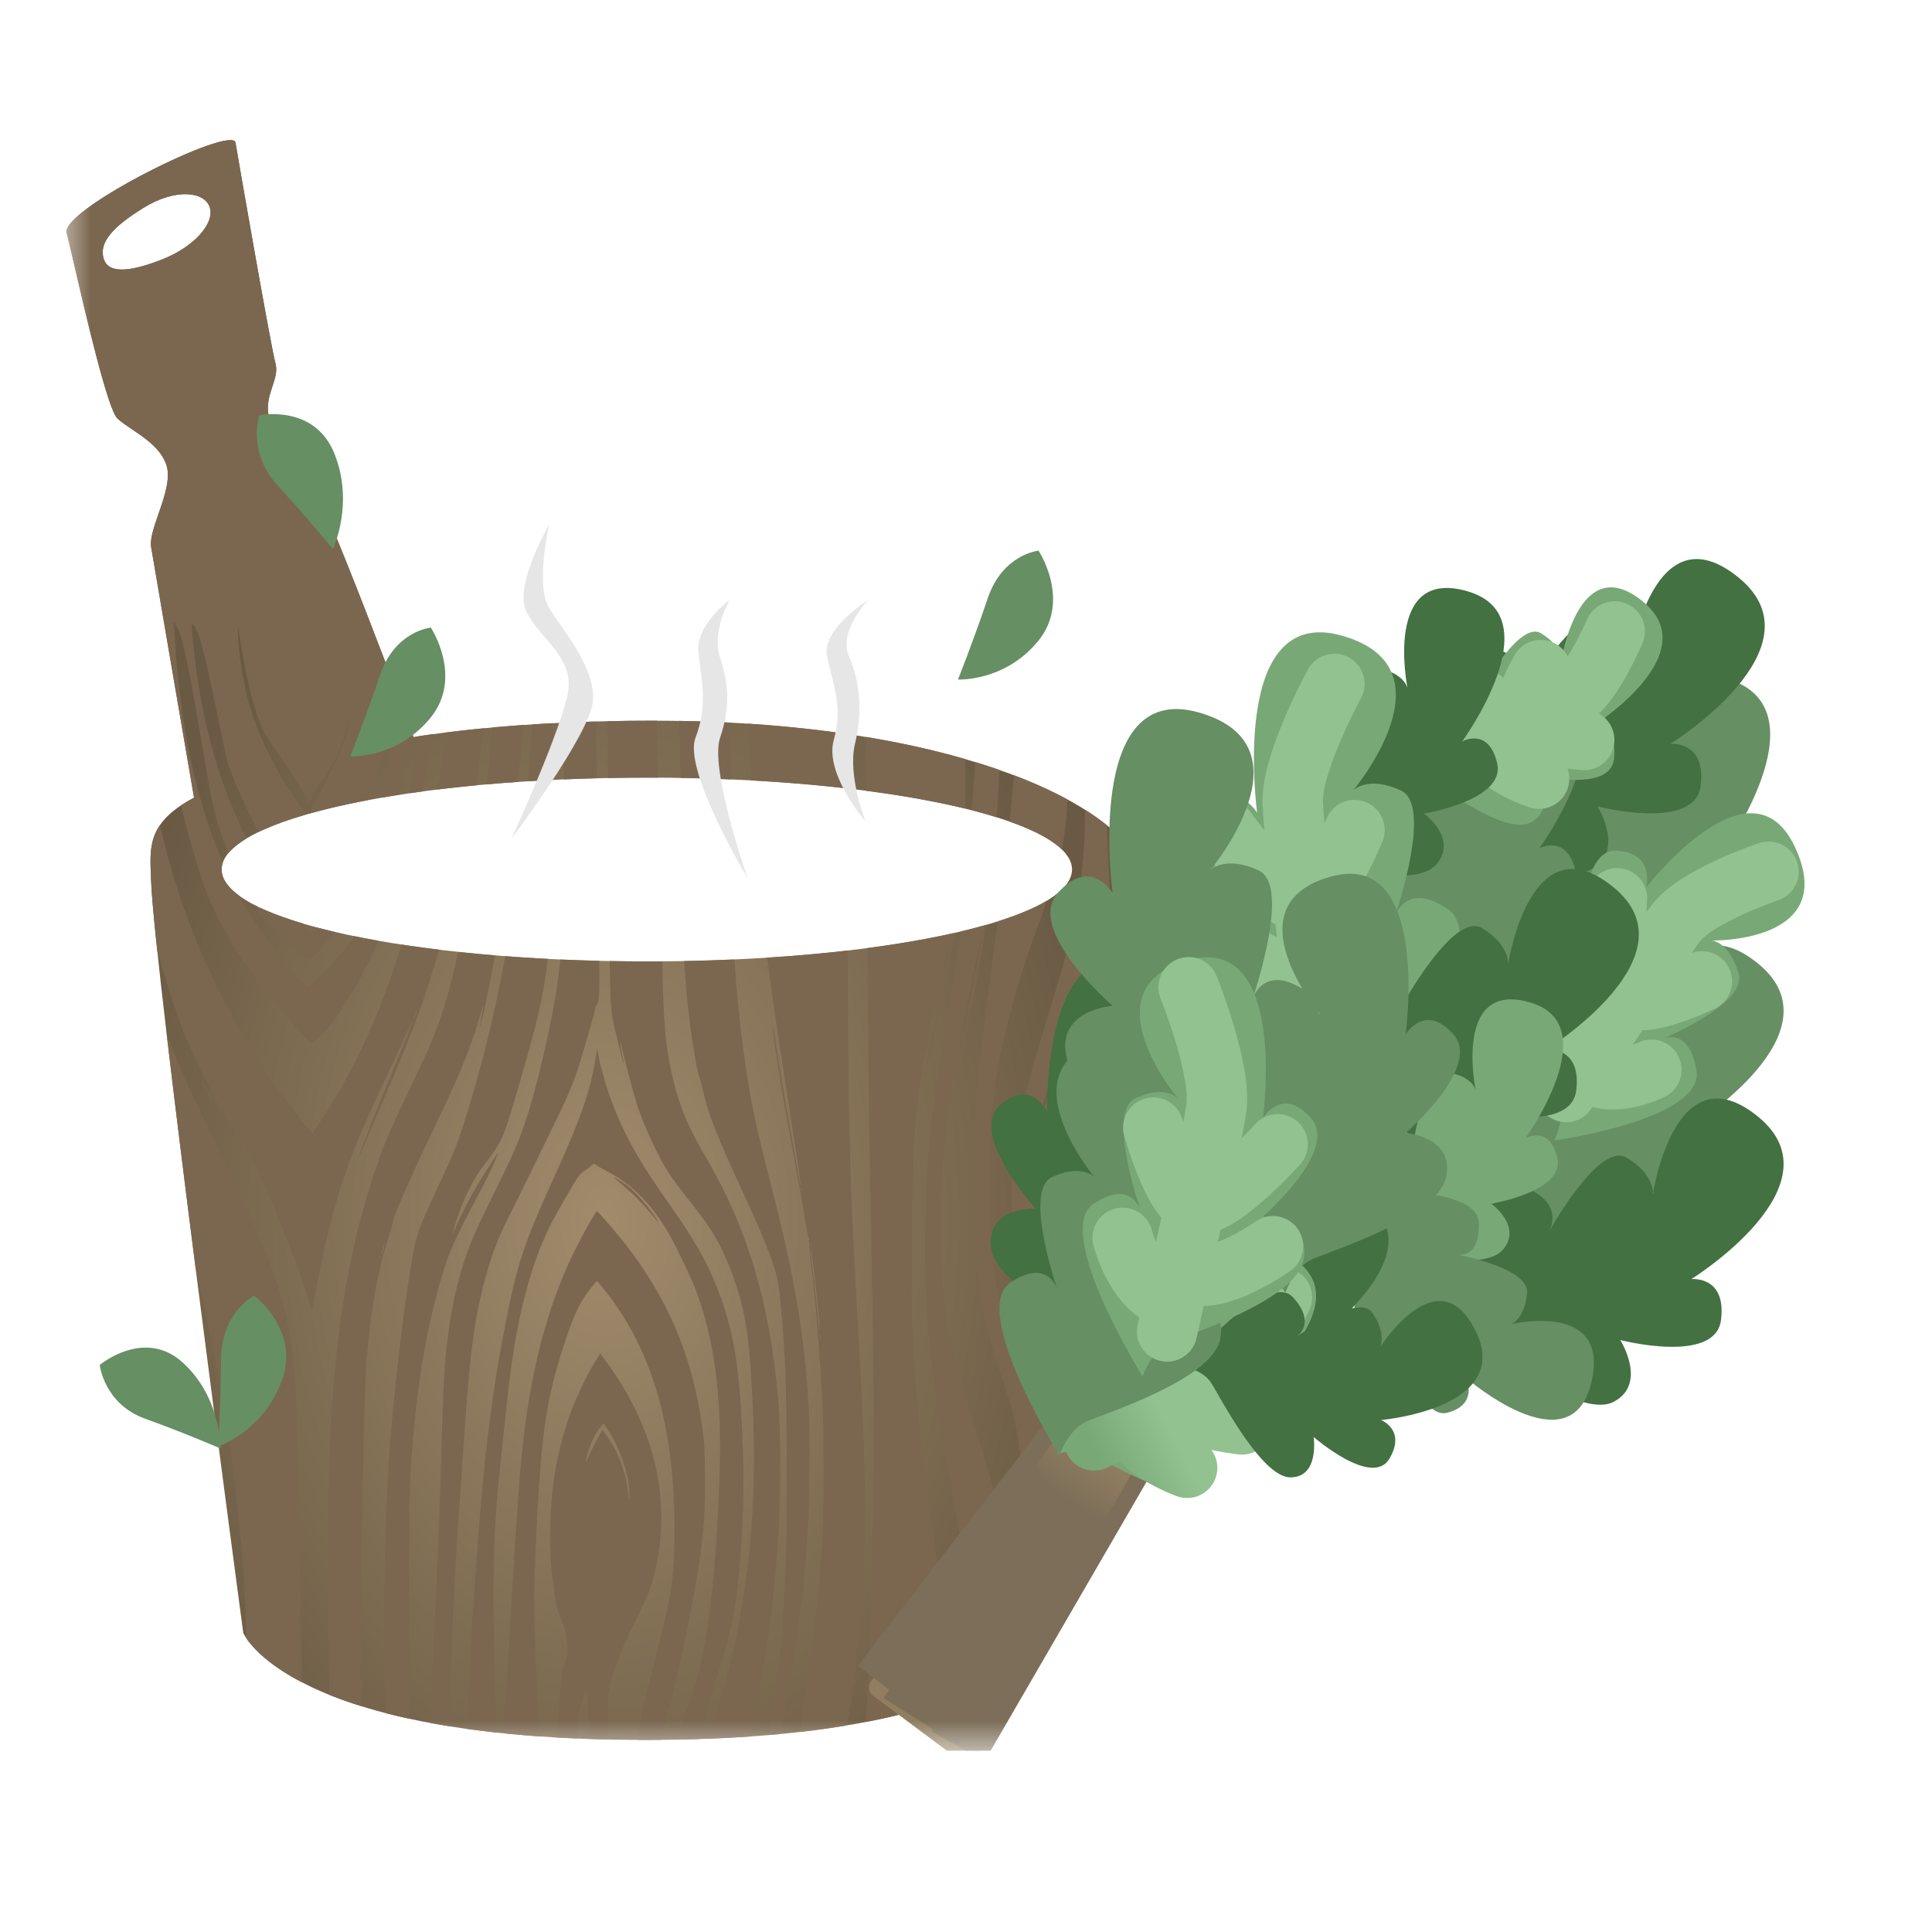 <?xml version="1.0" encoding="UTF-8"?> <svg xmlns="http://www.w3.org/2000/svg" width="32" height="32" viewBox="0 0 32 32" fill="none"><g clip-path="url(#clip0_8257_1188)"><g clip-path="url(#clip1_8257_1188)"><mask id="mask0_8257_1188" style="mask-type:luminance" maskUnits="userSpaceOnUse" x="1" y="-1" width="30" height="30"><path d="M31 -1H1V29H31V-1Z" fill="white"></path></mask><g mask="url(#mask0_8257_1188)"><path fill-rule="evenodd" clip-rule="evenodd" d="M4.029 27.047C4.029 27.047 2.553 16.033 2.503 14.594C2.502 14.559 2.501 14.526 2.499 14.492C2.479 14.001 2.462 13.61 3.214 13.212C3.214 13.212 2.553 9.365 2.503 9.06C2.481 8.928 2.551 8.727 2.626 8.51C2.722 8.23 2.829 7.923 2.757 7.704C2.668 7.434 2.406 7.258 2.187 7.111C2.092 7.047 2.005 6.988 1.943 6.929C1.784 6.777 1.42 5.21 1.222 4.355C1.168 4.121 1.126 3.941 1.104 3.857C1.003 3.47 3.851 2.059 3.901 2.363C3.951 2.667 4.486 5.739 4.562 6.016C4.597 6.144 4.557 6.265 4.513 6.397C4.461 6.552 4.405 6.72 4.46 6.929C4.526 7.182 4.614 7.27 4.752 7.408C4.825 7.481 4.913 7.569 5.019 7.704C5.325 8.092 6.85 12.206 6.85 12.206C7.544 12.1 8.317 12.022 9.164 11.978C9.686 11.951 10.237 11.937 10.816 11.937C11.473 11.937 12.092 11.961 12.672 12.006C16.823 12.328 18.969 13.695 18.901 14.594C18.825 15.617 17.376 27.047 17.376 27.047C17.376 27.047 16.613 28.819 10.69 28.819C4.766 28.819 4.029 27.047 4.029 27.047ZM17.756 14.402C17.756 15.242 14.603 15.924 10.714 15.924C6.824 15.924 3.671 15.242 3.671 14.402C3.671 13.561 6.824 12.88 10.714 12.88C14.603 12.88 17.756 13.561 17.756 14.402ZM2.71 4.287C3.213 4.084 3.557 3.702 3.475 3.437C3.393 3.171 2.91 3.115 2.386 3.437C1.862 3.759 1.635 4.018 1.718 4.287C1.8 4.556 2.207 4.489 2.71 4.287Z" fill="url(#paint0_radial_8257_1188)"></path><path fill-rule="evenodd" clip-rule="evenodd" d="M2.76 17.121C2.893 18.256 3.064 19.627 3.237 20.983C3.624 22.556 3.891 24.207 4.019 25.856C4.05 26.249 4.073 26.691 4.086 27.145C4.187 27.289 4.438 27.573 5.006 27.867C5.001 27.627 4.994 27.295 4.983 26.818C4.964 25.962 4.941 24.824 4.933 24.288C4.918 23.093 4.893 22.666 4.817 22.196C4.677 21.34 4.469 20.792 3.624 19.051C3.159 18.095 2.955 17.648 2.76 17.121ZM2.604 15.745C2.755 16.275 2.942 16.851 3.053 17.117C3.264 17.621 3.681 18.454 3.804 18.611C4.085 18.973 4.393 19.59 4.694 20.39C4.749 20.532 4.831 20.745 4.878 20.862C4.964 21.082 5.082 21.426 5.13 21.601C5.144 21.655 5.162 21.704 5.168 21.712C5.172 21.718 5.189 21.642 5.205 21.544C5.275 21.083 5.442 20.34 5.593 19.832C5.776 19.213 5.944 18.804 6.463 17.703C6.58 17.457 6.71 17.174 6.754 17.075C6.797 16.976 6.836 16.898 6.839 16.902C6.842 16.905 6.718 17.216 6.564 17.591C6.409 17.967 6.251 18.353 6.212 18.449C6.062 18.827 5.944 19.139 5.948 19.143C5.951 19.146 5.97 19.11 5.99 19.061L6.004 19.03L6.004 19.03C6.042 18.94 6.14 18.71 6.243 18.472C6.814 17.143 6.932 16.835 7.177 16.052C7.211 15.943 7.243 15.836 7.275 15.73C7.059 15.704 6.851 15.676 6.651 15.645C6.281 16.845 5.819 17.828 5.227 18.691L5.172 18.77L5.064 18.637C3.869 17.162 3.062 15.497 2.65 13.665C2.475 13.919 2.486 14.186 2.499 14.492V14.492L2.499 14.492C2.501 14.526 2.502 14.559 2.503 14.594C2.51 14.8 2.547 15.204 2.604 15.745ZM7.589 15.766C7.432 16.487 7.3 16.899 7.104 17.353C7.07 17.432 6.918 17.758 6.766 18.076C6.459 18.723 6.37 18.929 6.246 19.29C5.909 20.259 5.684 21.322 5.565 22.499C5.442 23.703 5.416 24.757 5.446 27.148C5.449 27.452 5.452 27.773 5.453 28.072C5.616 28.137 5.796 28.201 5.996 28.263C5.978 25.901 6.014 23.27 6.075 22.494C6.142 21.681 6.258 21.034 6.445 20.466C6.48 20.357 6.508 20.258 6.507 20.246C6.5 20.183 6.753 19.6 7.154 18.761C7.492 18.05 7.607 17.795 7.739 17.454C7.837 17.201 7.937 16.89 7.976 16.732C8.009 16.593 8.009 16.656 7.976 16.822C7.959 16.909 7.945 16.986 7.947 16.995C7.95 17.03 8.012 16.775 8.077 16.462C8.12 16.252 8.16 16.042 8.199 15.824C7.99 15.807 7.787 15.787 7.589 15.766ZM6.78 28.468C6.642 28.438 6.51 28.406 6.385 28.374C6.341 26.731 6.368 25.113 6.465 23.861C6.558 22.647 6.788 20.876 6.901 20.497C6.957 20.305 7.047 20.095 7.276 19.609C7.498 19.137 7.554 19.003 7.664 18.662C7.954 17.766 8.186 16.84 8.368 15.837C8.598 15.855 8.834 15.87 9.075 15.882C9.036 16.199 8.979 16.529 8.913 16.808C8.836 17.14 8.616 17.927 8.445 18.48C8.322 18.876 8.277 18.961 8.004 19.313C7.844 19.52 7.695 19.818 7.582 20.155C7.487 20.438 7.47 20.515 7.543 20.337C7.615 20.164 7.759 19.879 7.88 19.675C8.049 19.39 8.26 19.061 8.248 19.104C8.215 19.208 8.068 19.523 7.928 19.782C7.518 20.544 7.419 20.771 7.281 21.266C7.019 22.208 6.879 23.123 6.794 24.486C6.775 24.784 6.772 27.012 6.78 28.468ZM9.154 12.917C9.015 12.924 8.878 12.931 8.743 12.94C8.769 12.634 8.793 12.321 8.813 11.998C8.927 11.991 9.043 11.984 9.159 11.978C9.158 12.234 9.156 12.531 9.154 12.877L9.154 12.917ZM8.153 12.049C8.325 12.034 8.5 12.02 8.679 12.007C8.672 12.077 8.665 12.148 8.657 12.215C8.63 12.476 8.604 12.721 8.579 12.951C8.403 12.963 8.23 12.976 8.06 12.991C8.094 12.701 8.124 12.392 8.153 12.049ZM8.017 12.062C8 12.199 7.977 12.372 7.945 12.611C7.927 12.744 7.908 12.876 7.888 13.007C7.669 13.028 7.455 13.051 7.248 13.076C7.292 12.812 7.347 12.476 7.401 12.13C7.6 12.105 7.806 12.082 8.017 12.062ZM3.671 14.402C3.671 14.363 3.678 14.324 3.691 14.286C3.245 13.257 2.977 12 2.894 10.548C2.888 10.452 2.88 10.361 2.877 10.345C2.86 10.289 2.902 10.324 2.939 10.399C3.032 10.586 3.127 11.041 3.352 12.363C3.518 13.343 3.529 13.393 3.648 13.756C3.691 13.885 3.736 14.01 3.783 14.13C3.853 14.047 3.953 13.966 4.082 13.888C3.581 12.89 3.275 11.714 3.178 10.399C3.172 10.324 3.191 10.323 3.234 10.394C3.316 10.533 3.4 10.863 3.592 11.796C3.675 12.194 3.752 12.561 3.765 12.611C3.805 12.76 3.997 13.214 4.159 13.54C4.199 13.62 4.241 13.7 4.283 13.78C4.5 13.676 4.769 13.577 5.084 13.487L5.064 13.462C4.722 13.048 4.353 12.367 4.178 11.827C4.04 11.4 3.936 10.788 3.943 10.45L3.946 10.373L3.96 10.472C4.066 11.206 4.199 11.748 4.361 12.096C4.386 12.148 4.497 12.325 4.612 12.489C4.876 12.868 5.034 13.121 5.076 13.232L5.11 13.322L5.147 13.236C5.188 13.142 5.242 13.052 5.424 12.778C5.492 12.678 5.568 12.542 5.596 12.478C5.647 12.363 5.75 12.063 5.795 11.903C5.812 11.845 5.816 11.836 5.81 11.877C5.796 11.977 5.709 12.255 5.632 12.451C5.546 12.667 5.372 13.02 5.21 13.309L5.115 13.478C5.405 13.396 5.732 13.321 6.091 13.253C6.136 13.14 6.178 13.028 6.215 12.921C6.387 12.425 6.505 11.938 6.569 11.456C6.113 10.25 5.242 7.987 5.019 7.704C4.913 7.569 4.825 7.481 4.752 7.408C4.614 7.27 4.526 7.182 4.46 6.929C4.405 6.72 4.461 6.552 4.513 6.397C4.557 6.265 4.597 6.144 4.562 6.016C4.486 5.739 3.951 2.667 3.901 2.363C3.851 2.059 1.003 3.47 1.104 3.857C1.126 3.941 1.168 4.121 1.222 4.355C1.42 5.21 1.784 6.777 1.943 6.929C2.005 6.988 2.092 7.047 2.187 7.111C2.406 7.258 2.668 7.434 2.757 7.704C2.829 7.923 2.722 8.23 2.626 8.51C2.551 8.727 2.481 8.928 2.503 9.06C2.553 9.365 3.214 13.212 3.214 13.212C3.134 13.254 3.062 13.297 2.998 13.339C3.1 13.765 3.208 14.145 3.349 14.582C3.512 15.088 3.88 15.738 4.359 16.371C4.623 16.718 5.123 17.289 5.155 17.28C5.205 17.266 5.354 17.132 5.43 17.033C5.732 16.645 6.038 16.117 6.273 15.583C6.134 15.559 5.998 15.533 5.868 15.506C5.683 15.773 5.475 16.011 5.241 16.224L5.101 16.35L5.033 16.285C4.728 15.994 4.308 15.443 4.047 14.993C4.016 14.94 3.986 14.886 3.957 14.832C3.771 14.695 3.671 14.551 3.671 14.402ZM6.625 11.604C6.707 11.824 6.772 11.996 6.81 12.1C6.789 12.241 6.764 12.395 6.733 12.565C6.69 12.806 6.653 12.995 6.612 13.164C6.508 13.18 6.406 13.197 6.305 13.214C6.424 12.737 6.534 12.185 6.625 11.604ZM5.009 15.294C5.078 15.379 5.129 15.435 5.138 15.435C5.142 15.435 5.187 15.402 5.239 15.359C5.337 15.385 5.44 15.411 5.546 15.436C5.412 15.607 5.274 15.769 5.188 15.851L5.127 15.907L4.997 15.82C4.837 15.714 4.547 15.441 4.413 15.274C4.343 15.186 4.275 15.09 4.209 14.986C4.227 14.995 4.245 15.004 4.263 15.013C4.354 15.16 4.527 15.405 4.541 15.405C4.55 15.405 4.539 15.386 4.477 15.298C4.443 15.251 4.378 15.15 4.307 15.035C4.502 15.127 4.738 15.213 5.009 15.294ZM6.904 12.375C6.869 12.643 6.828 12.897 6.781 13.139C6.851 13.129 6.922 13.119 6.993 13.109C7.068 12.779 7.111 12.551 7.162 12.245C7.165 12.228 7.167 12.211 7.17 12.194C7.172 12.182 7.174 12.171 7.176 12.159C7.091 12.171 7.008 12.182 6.926 12.195C6.918 12.264 6.911 12.324 6.904 12.375ZM9.329 11.97C9.33 12.219 9.332 12.527 9.334 12.909C9.516 12.901 9.701 12.895 9.888 12.89L9.881 12.363L9.875 11.95C9.69 11.955 9.508 11.962 9.329 11.97ZM10.06 11.945C10.062 12.195 10.064 12.504 10.068 12.886C10.28 12.882 10.496 12.88 10.714 12.88C10.775 12.88 10.836 12.88 10.897 12.88C10.891 12.544 10.886 12.227 10.883 11.937C10.861 11.937 10.838 11.937 10.816 11.937C10.559 11.937 10.307 11.94 10.06 11.945ZM9.926 15.914C9.708 15.909 9.493 15.902 9.281 15.892C9.268 16.023 9.251 16.152 9.232 16.295C9.146 16.915 8.895 18.002 8.712 18.548C8.58 18.94 8.512 19.095 8.15 19.83C8.029 20.075 7.895 20.355 7.854 20.454C7.582 21.091 7.43 21.773 7.365 22.673C7.342 22.985 7.324 23.432 7.293 24.615C7.284 24.946 7.244 25.94 7.202 26.823C7.15 27.933 7.135 28.331 7.138 28.54C7.241 28.559 7.347 28.577 7.457 28.595C7.476 27.175 7.518 26.2 7.619 24.805C7.644 24.462 7.675 24.014 7.689 23.808C7.776 22.472 7.854 21.867 8.023 21.225C8.136 20.795 8.245 20.509 8.445 20.116C8.513 19.983 8.634 19.739 8.713 19.576C8.793 19.413 8.946 19.098 9.055 18.876C9.405 18.16 9.491 17.962 9.598 17.62C9.7 17.292 9.845 16.788 9.863 16.692C9.868 16.662 9.879 16.641 9.885 16.645C9.893 16.65 9.907 16.604 9.918 16.543C9.926 16.498 9.929 16.35 9.926 15.914ZM7.725 28.635C7.887 28.657 8.056 28.678 8.231 28.698C8.156 26.937 8.154 25.832 8.226 24.92C8.252 24.568 8.411 23.056 8.451 22.752C8.592 21.694 8.816 20.879 9.137 20.252C9.241 20.051 9.516 19.576 9.578 19.489C9.606 19.451 9.657 19.404 9.692 19.384C9.727 19.365 9.772 19.331 9.792 19.31C9.812 19.288 9.832 19.272 9.835 19.272C9.84 19.272 9.865 19.288 9.891 19.307C9.917 19.326 9.998 19.372 10.071 19.41C10.464 19.61 10.825 19.98 11.089 20.452C11.196 20.642 11.413 21.091 11.488 21.274C11.826 22.113 11.963 23.113 11.918 24.44C11.856 26.295 11.687 27.534 11.395 28.269L11.387 28.289L11.387 28.289C11.354 28.37 11.334 28.421 11.319 28.472C11.296 28.548 11.284 28.628 11.257 28.813C11.367 28.811 11.474 28.808 11.579 28.805C11.633 28.607 11.704 28.367 11.801 28.048C12.026 27.305 12.109 26.993 12.165 26.655C12.278 25.985 12.335 24.92 12.306 24.038C12.264 22.768 12.177 22.161 11.941 21.499C11.761 20.99 11.541 20.59 11.106 19.973C10.56 19.201 10.301 18.731 10.093 18.137C10.02 17.932 9.922 17.574 9.907 17.454C9.9 17.414 9.893 17.385 9.89 17.388C9.887 17.391 9.874 17.461 9.862 17.542C9.781 18.064 9.615 18.539 9.16 19.538C8.668 20.619 8.563 20.942 8.358 21.997C8.102 23.315 7.978 24.449 7.813 26.975C7.794 27.292 7.755 28.02 7.725 28.635ZM10.69 28.819C10.647 28.819 10.604 28.819 10.562 28.818C10.598 28.503 10.68 28.143 10.847 27.492C11.122 26.413 11.157 26.201 11.168 25.568C11.201 23.711 10.833 22.385 9.997 21.345C9.941 21.276 9.891 21.22 9.886 21.22C9.88 21.22 9.837 21.27 9.79 21.33C9.599 21.575 9.506 21.77 9.345 22.263C9.055 23.151 8.974 23.676 8.892 25.232C8.83 26.395 8.833 26.874 8.915 28.276C8.924 28.435 8.934 28.606 8.942 28.761C8.742 28.747 8.549 28.73 8.365 28.712C8.364 28.441 8.374 28.115 8.395 27.805L8.4 27.735V27.734L8.4 27.733C8.415 27.499 8.433 27.207 8.442 27.051C8.479 26.339 8.569 24.941 8.612 24.41C8.729 22.994 8.985 21.887 9.419 20.924C9.548 20.634 9.859 20.065 9.886 20.063C9.911 20.063 10.299 20.52 10.467 20.748C11.149 21.677 11.514 22.621 11.657 23.831C11.669 23.938 11.677 24.197 11.677 24.547C11.676 25.159 11.655 25.41 11.552 26.069C11.454 26.692 11.182 27.972 11.07 28.336C11.019 28.507 10.972 28.685 10.944 28.817C10.86 28.818 10.775 28.819 10.69 28.819ZM10.101 27.926C10.067 28.073 10.065 28.101 10.063 28.812C9.959 28.809 9.856 28.806 9.755 28.803C9.75 28.408 9.723 27.933 9.7 27.988C9.66 28.082 9.607 28.283 9.582 28.444C9.571 28.512 9.562 28.643 9.555 28.795C9.442 28.79 9.33 28.785 9.221 28.779C9.23 28.56 9.248 28.346 9.281 27.98C9.309 27.666 9.319 27.611 9.354 27.532C9.391 27.453 9.396 27.424 9.396 27.281C9.395 27.106 9.371 27.004 9.272 26.769C9.233 26.675 9.213 26.587 9.18 26.373C9.12 25.958 9.103 25.69 9.114 25.27C9.128 24.656 9.207 24.158 9.376 23.618C9.486 23.263 9.699 22.799 9.876 22.523L9.942 22.418L10.053 22.569C10.805 23.604 11.092 24.712 10.893 25.821C10.858 26.017 10.782 26.293 10.732 26.407C10.704 26.472 10.616 26.66 10.537 26.823C10.271 27.371 10.172 27.623 10.101 27.926ZM11.725 28.799L11.727 28.762L11.845 28.421C11.964 28.077 12.043 27.786 12.143 27.343C12.486 25.794 12.565 24.347 12.414 22.429C12.366 21.816 12.236 21.307 11.988 20.764C11.851 20.462 11.738 20.291 11.359 19.812C11.254 19.678 11.131 19.514 11.088 19.447C10.918 19.194 10.669 18.658 10.554 18.305C10.496 18.128 10.319 17.457 10.295 17.315C10.288 17.282 10.281 17.262 10.277 17.273C10.273 17.283 10.285 17.362 10.302 17.451C10.366 17.758 10.327 17.644 10.228 17.224C10.217 17.177 10.206 17.136 10.197 17.098C10.182 17.038 10.169 16.987 10.159 16.936C10.121 16.754 10.107 16.566 10.098 15.918C10.301 15.922 10.506 15.924 10.714 15.924C10.799 15.924 10.884 15.924 10.969 15.923L10.971 16.029C10.993 17.014 11.028 17.375 11.157 17.912C11.263 18.344 11.396 18.663 11.679 19.144C12.382 20.345 12.749 21.567 12.889 23.169C12.942 23.785 12.934 24.927 12.872 25.734C12.813 26.474 12.773 26.818 12.662 27.508C12.56 28.152 12.497 28.482 12.419 28.762C12.197 28.777 11.966 28.79 11.725 28.799ZM11.248 11.94C11.259 12.315 11.267 12.595 11.273 12.884C11.557 12.889 11.837 12.898 12.111 12.909C12.111 12.682 12.112 12.442 12.113 12.188L12.115 11.97C11.834 11.955 11.545 11.945 11.248 11.94ZM11.332 15.918C11.616 15.913 11.894 15.904 12.167 15.891C12.2 16.453 12.25 16.931 12.321 17.452C12.425 18.2 12.508 18.605 12.764 19.599C13.155 21.12 13.315 22.044 13.392 23.245C13.414 23.565 13.414 24.706 13.392 25.125C13.363 25.731 13.277 26.773 13.268 26.64C13.263 26.564 13.257 26.602 13.229 26.868C13.163 27.512 13.047 28.156 12.899 28.723C12.843 28.728 12.787 28.733 12.729 28.738C12.88 28.063 12.974 27.079 13.021 25.704C13.041 25.115 13.03 23.088 13.005 22.636C12.96 21.846 12.92 21.397 12.874 21.179C12.813 20.902 12.662 20.521 12.303 19.744C11.873 18.813 11.736 18.468 11.646 18.076C11.623 17.976 11.595 17.869 11.584 17.84C11.533 17.713 11.421 16.985 11.375 16.485C11.356 16.275 11.342 16.108 11.332 15.918ZM14.011 28.581C13.773 28.62 13.518 28.656 13.245 28.687C13.264 28.58 13.282 28.466 13.299 28.345C13.307 28.292 13.319 28.206 13.333 28.105L13.333 28.104L13.333 28.104L13.334 28.101C13.354 27.959 13.378 27.788 13.4 27.637C13.518 26.827 13.588 26.141 13.626 25.392C13.648 24.981 13.646 23.814 13.625 23.321C13.589 22.502 13.507 21.494 13.421 20.832C13.405 20.698 13.394 20.564 13.4 20.535C13.405 20.506 13.403 20.489 13.397 20.5C13.389 20.511 13.369 20.421 13.349 20.287C13.308 20.03 13.242 19.654 13.082 18.792C12.919 17.918 12.791 17.094 12.806 17.02C12.809 17.006 12.819 17.064 12.83 17.148C12.869 17.432 12.975 18.07 13.097 18.745C13.164 19.113 13.228 19.471 13.238 19.538C13.249 19.605 13.262 19.649 13.263 19.637C13.266 19.625 13.189 19.099 13.091 18.472C12.866 17.029 12.829 16.779 12.756 16.227C12.727 16.016 12.71 15.897 12.701 15.862C13.169 15.833 13.618 15.793 14.04 15.744C14.045 17.137 14.056 18.255 14.075 18.921C14.101 19.931 14.109 20.098 14.236 22.423C14.293 23.463 14.306 23.758 14.323 24.509C14.338 25.207 14.321 26.393 14.295 26.41C14.287 26.415 14.276 26.518 14.27 26.64C14.261 26.862 14.228 27.199 14.168 27.691C14.117 28.104 14.086 28.303 14.011 28.581ZM12.694 15.869C12.694 15.867 12.694 15.865 12.694 15.863L12.685 15.863C12.69 15.89 12.693 15.893 12.694 15.869ZM12.408 12.375C12.417 12.532 12.428 12.72 12.442 12.926C13.005 12.956 13.541 13.002 14.04 13.06L14.04 12.935L14.043 12.159C13.613 12.095 13.156 12.044 12.672 12.006C12.578 11.999 12.483 11.992 12.387 11.986C12.393 12.097 12.4 12.225 12.408 12.375ZM15.813 15.451C15.386 15.548 14.899 15.633 14.367 15.703C14.385 17.788 14.403 19.218 14.424 20.193C14.505 23.883 14.483 26.118 14.346 28.459L14.343 28.521C14.889 28.416 15.34 28.29 15.711 28.157C15.709 27.824 15.699 27.476 15.682 27.279C15.636 26.719 15.574 26.202 15.44 25.277C15.24 23.887 15.163 23.097 15.114 22.001C15.085 21.301 15.102 19.518 15.146 18.868C15.189 18.223 15.285 17.56 15.434 16.858C15.496 16.571 15.693 15.768 15.718 15.709C15.746 15.64 15.737 15.701 15.69 15.893C15.577 16.358 15.291 17.866 15.304 17.932C15.307 17.944 15.332 17.834 15.36 17.688C15.388 17.542 15.473 17.134 15.549 16.782C15.679 16.178 15.759 15.786 15.813 15.451ZM15.984 13.392C15.512 13.277 14.96 13.177 14.348 13.098C14.345 12.755 14.343 12.46 14.342 12.206C14.951 12.307 15.502 12.432 15.991 12.574C15.991 12.925 15.989 13.175 15.984 13.392ZM16.526 15.261C16.859 15.156 17.133 15.042 17.337 14.92C17.283 15.08 17.22 15.258 17.147 15.458C16.921 16.081 16.809 16.455 16.602 17.3C16.509 17.684 16.441 18.162 16.399 18.716C16.374 19.066 16.374 20.217 16.399 20.512C16.486 21.493 16.63 22.058 16.967 22.741C17.166 23.143 17.192 23.201 17.259 23.374C17.452 23.88 17.566 24.415 17.623 25.087C17.475 26.263 17.376 27.047 17.376 27.047C17.376 27.047 17.315 27.188 17.095 27.391C17.098 26.137 17.037 25.153 16.89 24.029C16.829 23.565 16.786 23.39 16.573 22.743C16.381 22.158 16.326 21.956 16.264 21.578C16.098 20.587 16.072 19.41 16.185 18.092C16.243 17.437 16.297 16.979 16.517 15.327C16.52 15.305 16.523 15.283 16.526 15.261ZM16.723 13.608C17.119 13.747 17.413 13.902 17.585 14.066C17.611 13.944 17.629 13.832 17.642 13.722C17.66 13.573 17.672 13.432 17.68 13.241C17.424 13.102 17.128 12.967 16.793 12.84L16.789 12.893C16.767 13.152 16.745 13.383 16.723 13.608ZM17.501 14.809C17.493 14.815 17.484 14.822 17.476 14.828C17.467 14.863 17.458 14.901 17.448 14.939C17.419 15.054 17.397 15.152 17.4 15.156C17.408 15.162 17.468 14.953 17.501 14.809ZM17.956 13.996C17.964 13.884 17.97 13.672 17.973 13.412C18.107 13.497 18.228 13.583 18.334 13.669C18.355 14.243 18.378 14.757 18.389 14.872C18.412 15.1 18.446 15.292 18.497 15.462C18.553 15.651 18.574 15.705 18.742 16.038C18.721 16.218 18.698 16.41 18.674 16.613C18.575 16.356 18.452 16.157 18.297 15.995L18.209 15.902L18.044 16.228C17.808 16.694 17.65 17.07 17.504 17.512C17.395 17.84 17.229 18.46 17.246 18.475C17.25 18.478 17.307 18.322 17.372 18.127C17.69 17.19 17.915 16.665 18.143 16.336L18.188 16.271L18.269 16.336C18.401 16.445 18.537 16.628 18.647 16.834C18.413 18.776 18.065 21.574 17.791 23.75C17.788 23.734 17.785 23.719 17.782 23.703C17.765 23.623 17.74 23.495 17.729 23.417C17.686 23.14 17.596 22.855 17.422 22.453C17.194 21.922 16.955 21.199 16.854 20.733C16.728 20.159 16.724 19.555 16.838 18.845C16.928 18.299 17.057 17.802 17.399 16.691C17.79 15.417 17.884 14.955 17.956 13.996ZM18.858 15.027C18.88 14.824 18.895 14.675 18.901 14.594C18.914 14.429 18.852 14.249 18.718 14.063C18.737 14.368 18.751 14.585 18.755 14.62C18.767 14.748 18.797 14.871 18.858 15.027ZM16.51 13.537C16.526 13.284 16.541 13.021 16.554 12.753C16.426 12.708 16.292 12.664 16.154 12.622C16.134 12.88 16.113 13.156 16.093 13.419C16.241 13.457 16.38 13.496 16.51 13.537ZM16.331 15.32C16.276 15.679 16.181 16.206 16.076 16.729L16.062 16.802C16.005 17.093 15.939 17.423 15.912 17.567C15.853 17.878 15.841 17.93 15.853 17.818C15.866 17.699 16.148 16.134 16.232 15.718C16.263 15.566 16.267 15.531 16.256 15.543C16.246 15.552 16.12 16.12 16.024 16.584C15.839 17.48 15.712 18.297 15.627 19.142C15.585 19.549 15.568 20.617 15.594 21.024C15.656 21.939 15.791 22.587 16.126 23.595C16.575 24.946 16.79 25.906 16.852 26.846C16.867 27.066 16.87 27.26 16.861 27.58C16.699 27.697 16.488 27.824 16.216 27.951C16.204 27.743 16.19 27.541 16.176 27.363C16.123 26.703 16.084 26.445 15.875 25.308C15.633 23.992 15.558 23.553 15.481 22.979C15.35 22.013 15.307 21.278 15.322 20.337C15.341 19.157 15.423 18.373 15.673 16.995C15.783 16.386 15.854 15.934 15.913 15.428C16.06 15.394 16.2 15.357 16.331 15.32ZM3.475 3.437C3.557 3.702 3.213 4.084 2.71 4.287C2.207 4.489 1.8 4.556 1.718 4.287C1.635 4.018 1.862 3.759 2.386 3.437C2.91 3.115 3.393 3.171 3.475 3.437ZM15.287 18.017C15.287 18.034 15.291 18.038 15.296 18.026C15.301 18.015 15.299 18.002 15.294 17.997C15.29 17.991 15.285 18 15.287 18.017ZM3.517 18.23C3.537 18.254 3.514 18.203 3.464 18.114C3.413 18.026 3.365 17.941 3.355 17.924C3.346 17.907 3.337 17.9 3.337 17.907C3.337 17.93 3.478 18.184 3.517 18.23ZM12.705 16.039C12.7 16.055 12.697 16.042 12.697 16.014C12.697 15.985 12.7 15.972 12.705 15.986C12.708 16.001 12.708 16.026 12.705 16.039ZM15.831 17.932C15.831 17.953 15.835 17.961 15.839 17.95C15.842 17.941 15.842 17.923 15.839 17.912C15.835 17.903 15.831 17.91 15.831 17.932ZM15.597 19.661C15.597 19.678 15.602 19.683 15.606 19.67C15.611 19.66 15.61 19.646 15.605 19.642C15.6 19.635 15.595 19.645 15.597 19.661ZM15.746 15.651C15.741 15.663 15.737 15.659 15.737 15.642C15.735 15.625 15.74 15.616 15.744 15.622C15.749 15.627 15.751 15.64 15.746 15.651ZM6.892 16.785C6.873 16.816 6.87 16.806 6.884 16.767C6.89 16.753 6.898 16.746 6.901 16.75C6.906 16.753 6.901 16.77 6.892 16.785ZM6.853 16.843C6.839 16.883 6.842 16.892 6.86 16.861C6.87 16.846 6.874 16.829 6.87 16.826C6.867 16.822 6.859 16.829 6.853 16.843ZM10.383 19.631C10.535 19.745 10.758 20.002 10.886 20.208C10.921 20.264 10.903 20.248 10.816 20.14C10.777 20.094 10.695 19.999 10.633 19.931C10.535 19.823 10.457 19.753 10.18 19.515C10.116 19.46 10.281 19.555 10.383 19.631ZM13.279 19.716C13.274 19.727 13.271 19.719 13.271 19.698C13.271 19.677 13.274 19.669 13.279 19.678C13.282 19.689 13.282 19.707 13.279 19.716ZM6.341 20.673C6.325 20.724 6.316 20.769 6.321 20.772C6.324 20.776 6.338 20.736 6.353 20.686C6.367 20.634 6.376 20.59 6.373 20.585C6.37 20.582 6.355 20.622 6.341 20.673ZM13.418 20.637C13.414 20.652 13.41 20.643 13.41 20.619C13.41 20.593 13.414 20.582 13.418 20.591C13.421 20.602 13.421 20.623 13.418 20.637ZM13.424 20.695C13.423 20.712 13.437 20.827 13.452 20.954C13.469 21.079 13.5 21.357 13.522 21.57L13.527 21.622L13.534 21.683L13.54 21.744L13.54 21.747C13.563 21.981 13.57 22.047 13.572 22.047C13.573 22.047 13.574 22.037 13.574 22.023V22.023C13.574 22.017 13.575 22.01 13.575 22.003C13.58 21.918 13.539 21.511 13.483 21.068C13.438 20.707 13.426 20.631 13.424 20.695ZM6.302 20.818C6.302 20.835 6.306 20.84 6.311 20.827C6.316 20.817 6.314 20.803 6.31 20.798C6.305 20.792 6.3 20.801 6.302 20.818ZM9.325 27.354C9.326 27.433 9.323 27.494 9.32 27.491C9.317 27.488 9.311 27.392 9.308 27.279C9.301 27.154 9.303 27.101 9.311 27.142C9.319 27.18 9.325 27.275 9.325 27.354ZM13.589 22.182C13.586 22.202 13.583 22.187 13.583 22.149C13.583 22.111 13.586 22.096 13.589 22.114C13.592 22.134 13.592 22.164 13.589 22.182ZM9.708 24.181C9.737 24 9.852 23.743 9.952 23.63L9.998 23.578L10.066 23.68C10.285 24.014 10.431 24.463 10.427 24.783C10.425 24.875 10.423 24.872 10.405 24.72C10.361 24.367 10.239 24.044 10.049 23.779L9.981 23.685L9.95 23.735C9.899 23.817 9.764 24.079 9.73 24.165C9.713 24.206 9.705 24.225 9.703 24.224C9.701 24.223 9.704 24.209 9.708 24.181Z" fill="#7B6750"></path><path d="M3.028 22.569C3.666 23.15 3.654 23.992 3.654 23.992C3.654 23.992 3.085 23.745 2.403 23.498C1.721 23.251 1.652 22.608 1.652 22.608C1.652 22.608 2.39 21.988 3.028 22.569Z" fill="#668F64"></path><path d="M4.666 22.875C4.353 23.713 3.613 23.959 3.613 23.959C3.613 23.959 3.655 23.294 3.662 22.512C3.668 21.729 4.21 21.461 4.21 21.461C4.21 21.461 4.978 22.036 4.666 22.875Z" fill="#668F64"></path><path d="M5.54 7.516C5.871 8.346 5.514 9.093 5.514 9.093C5.514 9.093 5.107 8.595 4.599 8.041C4.09 7.488 4.294 6.879 4.294 6.879C4.294 6.879 5.209 6.685 5.54 7.516Z" fill="#668F64"></path><path d="M17.194 10.619C16.64 11.294 15.867 11.255 15.867 11.255C15.867 11.255 16.112 10.644 16.36 9.909C16.609 9.175 17.202 9.121 17.202 9.121C17.202 9.121 17.747 9.944 17.194 10.619Z" fill="#668F64"></path><path d="M7.127 11.893C6.573 12.568 5.801 12.528 5.801 12.528C5.801 12.528 6.045 11.917 6.294 11.183C6.542 10.448 7.136 10.395 7.136 10.395C7.136 10.395 7.681 11.217 7.127 11.893Z" fill="#668F64"></path><path d="M8.698 10.076C8.542 9.639 9.098 8.686 9.098 8.686C9.098 8.686 8.859 9.695 9.098 10.076C9.337 10.457 9.871 11.071 9.82 11.619C9.769 12.167 8.473 13.889 8.473 13.889C8.473 13.889 9.337 12.007 9.413 11.425C9.49 10.844 8.854 10.512 8.698 10.076Z" fill="#E6E6E6"></path><path d="M11.569 10.811C11.518 10.346 12.085 9.938 12.085 9.938C12.085 9.938 11.781 10.46 11.926 10.893C12.07 11.327 12.1 11.705 11.926 12.222C11.751 12.739 12.383 14.547 12.383 14.547C12.383 14.547 11.312 12.764 11.519 12.222C11.725 11.68 11.621 11.276 11.569 10.811Z" fill="#E6E6E6"></path><path d="M13.699 10.871C13.607 10.413 14.376 9.943 14.376 9.943C14.376 9.943 13.88 10.453 14.062 10.87C14.244 11.287 14.29 11.783 14.162 12.316C14.034 12.849 14.336 13.607 14.336 13.607C14.336 13.607 13.652 12.817 13.81 12.256C13.969 11.695 13.791 11.328 13.699 10.871Z" fill="#E6E6E6"></path><path d="M16.029 29.046L18.802 24.277L17.814 23.471L14.43 27.842C14.372 27.917 14.386 28.03 14.461 28.086L15.814 29.095C15.885 29.148 15.983 29.126 16.029 29.046Z" fill="#917E61"></path><path d="M25.436 16.565C25.114 16.518 24.798 16.807 24.798 16.807C24.798 16.807 24.602 13.913 25.41 13.889C25.979 13.871 26.047 14.189 26.037 14.378C26.109 13.956 26.363 12.692 26.808 12.75C27.341 12.819 27.419 13.134 27.419 13.134C27.419 13.134 26.934 10.745 28.605 11.242C30.277 11.738 28.491 14.184 28.491 14.184C28.491 14.184 29.012 13.892 29.178 14.616C29.343 15.341 27.741 15.598 27.741 15.598C27.741 15.598 28.417 16.089 27.986 16.594C27.556 17.099 25.757 16.612 25.436 16.565Z" fill="#668F64"></path><path d="M23.929 13.322C23.64 13.144 23.238 13.288 23.238 13.288C23.238 13.288 24.062 10.455 24.839 10.766C25.387 10.985 25.34 11.315 25.264 11.491C25.48 11.119 26.163 10.023 26.566 10.261C27.049 10.548 27.013 10.879 27.013 10.879C27.013 10.879 27.386 8.408 28.802 9.571C30.218 10.735 27.665 12.322 27.665 12.322C27.665 12.322 28.264 12.259 28.168 13.017C28.072 13.775 26.459 13.356 26.459 13.356C26.459 13.356 26.93 14.103 26.344 14.405C25.758 14.707 24.218 13.499 23.929 13.322Z" fill="#437141"></path><path d="M22.819 16.139C22.538 16.098 22.261 16.351 22.261 16.351C22.261 16.351 22.089 13.816 22.796 13.794C23.295 13.779 23.354 14.057 23.346 14.223C23.409 13.853 23.631 12.746 24.021 12.797C24.488 12.857 24.556 13.133 24.556 13.133C24.556 13.133 24.131 11.041 25.596 11.476C27.06 11.91 25.495 14.053 25.495 14.053C25.495 14.053 25.952 13.797 26.097 14.432C26.242 15.067 24.838 15.291 24.838 15.291C24.838 15.291 25.431 15.722 25.053 16.164C24.676 16.607 23.101 16.18 22.819 16.139Z" fill="#668F64"></path><path d="M23.523 12.804C23.304 12.67 23 12.779 23 12.779C23 12.779 23.624 10.633 24.212 10.869C24.627 11.035 24.591 11.285 24.534 11.418C24.698 11.136 25.215 10.306 25.52 10.487C25.886 10.704 25.858 10.955 25.858 10.955C25.858 10.955 26.14 9.083 27.213 9.964C28.285 10.845 26.352 12.047 26.352 12.047C26.352 12.047 26.805 12 26.733 12.573C26.66 13.147 25.439 12.83 25.439 12.83C25.439 12.83 25.796 13.396 25.352 13.624C24.908 13.853 23.742 12.939 23.523 12.804Z" fill="#78A876"></path><path d="M26.745 10.459C26.745 10.459 26.385 11.301 26.073 11.506C25.762 11.711 25.404 11.884 25.404 11.884L25.262 11.965M25.262 11.965L24.735 12.262M25.262 11.965L24.457 12.419M25.262 11.965C25.125 11.793 25.52 11.099 25.52 11.099M25.262 11.965C25.389 12.201 26.24 12.256 26.24 12.256M24.18 12.576L24.457 12.419M24.457 12.419C24.457 12.419 24.678 12.295 24.735 12.262M24.457 12.419C24.23 12.097 24.538 11.578 24.538 11.578M24.735 12.262C24.664 12.639 25.492 12.898 25.492 12.898" stroke="#93C291" stroke-linecap="round" stroke-linejoin="round"></path><path d="M21.638 14.291C21.367 14.251 21.1 14.495 21.1 14.495C21.1 14.495 20.934 12.051 21.616 12.031C22.097 12.016 22.154 12.284 22.146 12.444C22.207 12.087 22.421 11.02 22.797 11.069C23.247 11.128 23.312 11.393 23.312 11.393C23.312 11.393 22.903 9.376 24.315 9.796C25.726 10.215 24.218 12.281 24.218 12.281C24.218 12.281 24.658 12.033 24.798 12.645C24.938 13.257 23.585 13.474 23.585 13.474C23.585 13.474 24.156 13.889 23.792 14.316C23.428 14.742 21.91 14.331 21.638 14.291Z" fill="#437141"></path><path d="M24.366 19.627C24.084 19.453 23.691 19.594 23.691 19.594C23.691 19.594 24.496 16.827 25.254 17.131C25.789 17.345 25.743 17.667 25.67 17.838C25.881 17.476 26.547 16.405 26.941 16.638C27.413 16.918 27.377 17.242 27.377 17.242C27.377 17.242 27.741 14.828 29.124 15.964C30.507 17.101 28.014 18.65 28.014 18.65C28.014 18.65 28.599 18.589 28.505 19.329C28.412 20.069 26.837 19.66 26.837 19.66C26.837 19.66 27.297 20.389 26.724 20.684C26.152 20.979 24.648 19.8 24.366 19.627Z" fill="#668F64"></path><path d="M22.569 17.642C22.907 17.793 23.066 18.267 23.066 18.267C23.066 18.267 24.754 15.573 23.979 15.056C23.433 14.691 23.203 14.959 23.115 15.148C23.263 14.694 23.668 13.31 23.205 13.094C22.649 12.836 22.411 13.094 22.411 13.094C22.411 13.094 24.118 11.068 22.232 10.53C20.346 9.991 20.822 13.461 20.822 13.461C20.822 13.461 20.465 12.857 19.929 13.461C19.393 14.064 20.822 15.293 20.822 15.293C20.822 15.293 19.909 15.357 20.068 16.112C20.227 16.866 22.232 17.491 22.569 17.642Z" fill="#78A876"></path><path d="M25.83 18.205C25.93 18.518 25.745 18.889 25.745 18.889C25.745 18.889 28.229 18.547 28.098 17.733C28.005 17.159 27.724 17.15 27.566 17.195C27.909 17.044 28.93 16.555 28.797 16.119C28.638 15.597 28.357 15.578 28.357 15.578C28.357 15.578 30.468 15.62 29.733 14.036C28.999 12.452 27.267 14.699 27.267 14.699C27.267 14.699 27.416 14.121 26.772 14.09C26.128 14.059 26.213 15.713 26.213 15.713C26.213 15.713 25.671 15.127 25.325 15.653C24.979 16.178 25.73 17.891 25.83 18.205Z" fill="#78A876"></path><path d="M29.292 14.438C29.292 14.438 28.092 14.841 27.755 15.294C27.418 15.748 27.114 16.281 27.114 16.281L26.978 16.491M26.978 16.491L26.473 17.268M26.978 16.491L26.207 17.677M26.978 16.491C27.18 16.744 28.189 16.254 28.189 16.254M26.978 16.491C26.687 16.242 26.783 14.879 26.783 14.879M25.941 18.087L26.207 17.677M26.207 17.677C26.207 17.677 26.419 17.352 26.473 17.268M26.207 17.677C26.594 18.103 27.352 17.718 27.352 17.718M26.473 17.268C25.955 17.305 25.773 15.938 25.773 15.938" stroke="#93C291" stroke-linecap="round" stroke-linejoin="round"></path><path d="M24.366 22.162C24.084 21.989 23.691 22.129 23.691 22.129C23.691 22.129 24.496 19.362 25.254 19.666C25.789 19.88 25.743 20.202 25.67 20.374C25.881 20.011 26.547 18.94 26.941 19.174C27.413 19.453 27.377 19.777 27.377 19.777C27.377 19.777 27.741 17.363 29.124 18.5C30.507 19.636 28.014 21.186 28.014 21.186C28.014 21.186 28.599 21.125 28.505 21.864C28.412 22.604 26.837 22.195 26.837 22.195C26.837 22.195 27.297 22.924 26.724 23.22C26.152 23.514 24.648 22.335 24.366 22.162Z" fill="#437141"></path><path d="M18.444 22.289C18.723 22.461 18.814 22.896 18.814 22.896C18.814 22.896 20.562 20.738 19.938 20.192C19.498 19.806 19.27 20.014 19.173 20.169C19.349 19.788 19.844 18.625 19.461 18.381C19.001 18.087 18.767 18.285 18.767 18.285C18.767 18.285 20.465 16.715 18.871 16.017C17.278 15.318 17.342 18.416 17.342 18.416C17.342 18.416 17.091 17.844 16.561 18.308C16.032 18.773 17.156 20.021 17.156 20.021C17.156 20.021 16.351 19.968 16.414 20.648C16.476 21.328 18.164 22.116 18.444 22.289Z" fill="#437141"></path><path d="M21.968 18.359C21.685 18.186 21.293 18.327 21.293 18.327C21.293 18.327 22.098 15.56 22.856 15.863C23.391 16.077 23.345 16.4 23.271 16.571C23.483 16.208 24.149 15.137 24.542 15.371C25.014 15.651 24.979 15.974 24.979 15.974C24.979 15.974 25.343 13.56 26.726 14.697C28.109 15.833 25.616 17.383 25.616 17.383C25.616 17.383 26.2 17.322 26.107 18.062C26.013 18.802 24.438 18.392 24.438 18.392C24.438 18.392 24.898 19.122 24.326 19.417C23.754 19.712 22.25 18.533 21.968 18.359Z" fill="#437141"></path><path d="M15.871 28.927L18.587 24.242" stroke="#7C6E58"></path><path d="M15.766 28.812L18.411 24.166" stroke="#7C6E58"></path><path d="M14.605 27.895L17.777 23.779" stroke="#7C6E58"></path><path d="M14.785 27.964L17.847 23.855" stroke="#7C6E58"></path><path d="M15.293 28.394L18.129 23.973" stroke="#7C6E58"></path><path d="M15.52 28.394L18.271 24.088" stroke="#7C6E58"></path><path d="M15.059 28.394L17.916 23.914" stroke="#7C6E58"></path><path d="M22.102 11.328C22.102 11.328 21.38 12.648 21.412 13.303C21.444 13.958 21.558 14.652 21.558 14.652L21.589 14.939M21.589 14.939L21.704 16.001M21.589 14.939L21.764 16.561M21.589 14.939C21.931 14.984 22.435 13.749 22.435 13.749M21.589 14.939C21.174 14.969 20.315 13.753 20.315 13.753M21.825 17.121L21.764 16.561M21.764 16.561C21.764 16.561 21.716 16.116 21.704 16.001M21.764 16.561C22.38 16.6 22.747 15.658 22.747 15.658M21.704 16.001C21.297 16.457 20.203 15.464 20.203 15.464" stroke="#93C291" stroke-linecap="round" stroke-linejoin="round"></path><path d="M22.944 20.691C22.698 20.657 22.457 20.88 22.457 20.88C22.457 20.88 22.293 18.668 22.91 18.645C23.346 18.628 23.399 18.871 23.392 19.015C23.445 18.692 23.633 17.724 23.973 17.766C24.382 17.816 24.442 18.056 24.442 18.056C24.442 18.056 24.06 16.233 25.34 16.602C26.621 16.972 25.267 18.853 25.267 18.853C25.267 18.853 25.665 18.626 25.795 19.179C25.925 19.732 24.701 19.938 24.701 19.938C24.701 19.938 25.221 20.309 24.894 20.698C24.567 21.087 23.189 20.725 22.944 20.691Z" fill="#78A876"></path><path d="M22.614 20.282C22.647 20.015 22.444 19.752 22.444 19.752C22.444 19.752 24.476 19.589 24.494 20.261C24.506 20.735 24.282 20.791 24.15 20.783C24.447 20.843 25.334 21.054 25.293 21.424C25.245 21.868 25.024 21.933 25.024 21.933C25.024 21.933 26.701 21.529 26.352 22.92C26.004 24.312 24.286 22.825 24.286 22.825C24.286 22.825 24.491 23.259 23.982 23.397C23.473 23.535 23.293 22.201 23.293 22.201C23.293 22.201 22.948 22.764 22.593 22.405C22.238 22.047 22.581 20.55 22.614 20.282Z" fill="#668F64"></path><path d="M19.262 23.108C19.034 23 18.746 23.14 18.746 23.14C18.746 23.14 19.163 20.968 19.762 21.136C20.183 21.254 20.171 21.503 20.127 21.639C20.262 21.346 20.694 20.476 21.01 20.62C21.388 20.794 21.384 21.043 21.384 21.043C21.384 21.043 21.491 19.176 22.623 19.925C23.755 20.674 21.968 22.061 21.968 22.061C21.968 22.061 22.408 21.966 22.389 22.537C22.37 23.107 21.143 22.927 21.143 22.927C21.143 22.927 21.545 23.444 21.13 23.716C20.715 23.988 19.489 23.217 19.262 23.108Z" fill="#437141"></path><path d="M18.338 25.098C18.211 25.293 17.016 24.49 17.194 24.24C17.372 23.99 17.499 23.797 17.702 23.465C17.798 23.308 17.842 23.864 18.083 24.018C18.353 24.189 18.922 24.018 18.821 24.24C18.719 24.462 18.465 24.903 18.338 25.098Z" fill="url(#paint1_linear_8257_1188)"></path><path d="M18.034 24.059C17.806 23.951 17.516 24.093 17.516 24.093C17.516 24.093 17.944 21.91 18.544 22.075C18.967 22.192 18.954 22.442 18.909 22.579C19.046 22.283 19.483 21.407 19.8 21.551C20.18 21.724 20.174 21.974 20.174 21.974C20.174 21.974 20.29 20.099 21.424 20.846C22.558 21.592 20.757 22.994 20.757 22.994C20.757 22.994 21.199 22.896 21.178 23.469C21.157 24.042 19.924 23.868 19.924 23.868C19.924 23.868 20.326 24.384 19.908 24.66C19.491 24.935 18.261 24.166 18.034 24.059Z" fill="#78A876"></path><path d="M21.233 21.49C21.233 21.49 20.777 22.468 20.4 22.694C20.024 22.919 19.595 23.105 19.595 23.105L19.424 23.192M19.424 23.192L18.79 23.516M19.424 23.192L18.455 23.687M19.424 23.192C19.267 22.982 19.76 22.181 19.76 22.181M19.424 23.192C19.566 23.48 20.571 23.593 20.571 23.593M18.121 23.858L18.455 23.687M18.455 23.687C18.455 23.687 18.721 23.551 18.79 23.516M18.455 23.687C18.198 23.292 18.581 22.693 18.581 22.693M18.79 23.516C18.692 23.959 19.663 24.312 19.663 24.312" stroke="url(#paint2_linear_8257_1188)" stroke-linecap="round" stroke-linejoin="round"></path><path d="M20.058 22.902C19.915 22.682 19.602 22.64 19.602 22.64C19.602 22.64 20.986 21.012 21.419 21.49C21.725 21.828 21.597 22.035 21.495 22.127C21.75 21.951 22.531 21.447 22.733 21.747C22.976 22.108 22.855 22.32 22.855 22.32C22.855 22.32 23.829 20.779 24.445 22.055C25.062 23.331 22.874 23.52 22.874 23.52C22.874 23.52 23.297 23.685 23.011 24.163C22.725 24.642 21.758 23.801 21.758 23.801C21.758 23.801 21.858 24.468 21.374 24.47C20.89 24.471 20.202 23.122 20.058 22.902Z" fill="#437141"></path><path d="M21.73 20.859C21.43 20.993 21.289 21.416 21.289 21.416C21.289 21.416 19.789 19.016 20.477 18.555C20.963 18.23 21.167 18.469 21.245 18.637C21.114 18.232 20.753 17 21.165 16.808C21.659 16.578 21.871 16.808 21.871 16.808C21.871 16.808 20.354 15.003 22.029 14.523C23.705 14.043 23.282 17.134 23.282 17.134C23.282 17.134 23.599 16.597 24.075 17.134C24.552 17.672 23.282 18.766 23.282 18.766C23.282 18.766 24.093 18.824 23.952 19.496C23.811 20.168 22.029 20.724 21.73 20.859Z" fill="#668F64"></path><path d="M17.988 23.548C17.688 23.683 17.547 24.105 17.547 24.105C17.547 24.105 16.047 21.705 16.735 21.244C17.221 20.919 17.425 21.158 17.503 21.327C17.372 20.922 17.011 19.689 17.423 19.497C17.917 19.267 18.129 19.497 18.129 19.497C18.129 19.497 16.612 17.693 18.287 17.213C19.963 16.733 19.54 19.824 19.54 19.824C19.54 19.824 19.857 19.286 20.333 19.824C20.809 20.361 19.54 21.456 19.54 21.456C19.54 21.456 20.351 21.513 20.21 22.185C20.069 22.857 18.287 23.414 17.988 23.548Z" fill="#668F64"></path><path d="M20.204 19.055C20.547 19.209 20.708 19.692 20.708 19.692C20.708 19.692 22.423 16.945 21.636 16.418C21.081 16.045 20.847 16.319 20.758 16.512C20.908 16.048 21.32 14.637 20.849 14.418C20.284 14.154 20.042 14.418 20.042 14.418C20.042 14.418 21.778 12.352 19.861 11.802C17.944 11.253 18.428 14.791 18.428 14.791C18.428 14.791 18.065 14.176 17.521 14.791C16.976 15.406 18.428 16.659 18.428 16.659C18.428 16.659 17.5 16.725 17.662 17.494C17.823 18.264 19.861 18.901 20.204 19.055Z" fill="#668F64"></path><path d="M19.366 22.242C19.067 22.376 18.925 22.798 18.925 22.798C18.925 22.798 17.426 20.398 18.114 19.938C18.6 19.613 18.804 19.851 18.882 20.02C18.751 19.615 18.39 18.383 18.802 18.191C19.296 17.96 19.508 18.191 19.508 18.191C19.508 18.191 17.991 16.386 19.666 15.906C21.342 15.426 20.919 18.517 20.919 18.517C20.919 18.517 21.236 17.98 21.712 18.517C22.188 19.055 20.919 20.149 20.919 20.149C20.919 20.149 21.73 20.206 21.589 20.878C21.448 21.55 19.666 22.107 19.366 22.242Z" fill="#78A876"></path><path d="M19.687 16.352C19.687 16.352 20.246 17.735 20.145 18.372C20.043 19.008 19.857 19.673 19.857 19.673L19.796 19.949M19.796 19.949L19.57 20.973M19.796 19.949L19.45 21.513M19.796 19.949C19.458 19.949 19.102 18.676 19.102 18.676M19.796 19.949C20.195 20.032 21.162 18.953 21.162 18.953M19.331 22.053L19.45 21.513M19.45 21.513C19.45 21.513 19.545 21.084 19.57 20.973M19.45 21.513C18.848 21.471 18.594 20.503 18.594 20.503M19.57 20.973C19.916 21.471 21.085 20.641 21.085 20.641" stroke="#93C291" stroke-linecap="round" stroke-linejoin="round"></path></g></g></g><defs><radialGradient id="paint0_radial_8257_1188" cx="0" cy="0" r="1" gradientUnits="userSpaceOnUse" gradientTransform="translate(10 20.226) rotate(90) scale(12.592 8.459)"><stop stop-color="#A08B6C"></stop><stop offset="1" stop-color="#6A5A43"></stop></radialGradient><linearGradient id="paint1_linear_8257_1188" x1="17.677" y1="24.848" x2="18.192" y2="24.085" gradientUnits="userSpaceOnUse"><stop stop-color="#7C6E58"></stop><stop offset="1" stop-color="#917E61"></stop></linearGradient><linearGradient id="paint2_linear_8257_1188" x1="20.169" y1="22.745" x2="18.031" y2="23.836" gradientUnits="userSpaceOnUse"><stop offset="0.467" stop-color="#93C291"></stop><stop offset="1" stop-color="#78A876"></stop></linearGradient><clipPath id="clip0_8257_1188"><rect width="32" height="32" fill="white"></rect></clipPath><clipPath id="clip1_8257_1188"><rect width="30" height="30" fill="white" transform="translate(1 -1)"></rect></clipPath></defs></svg> 